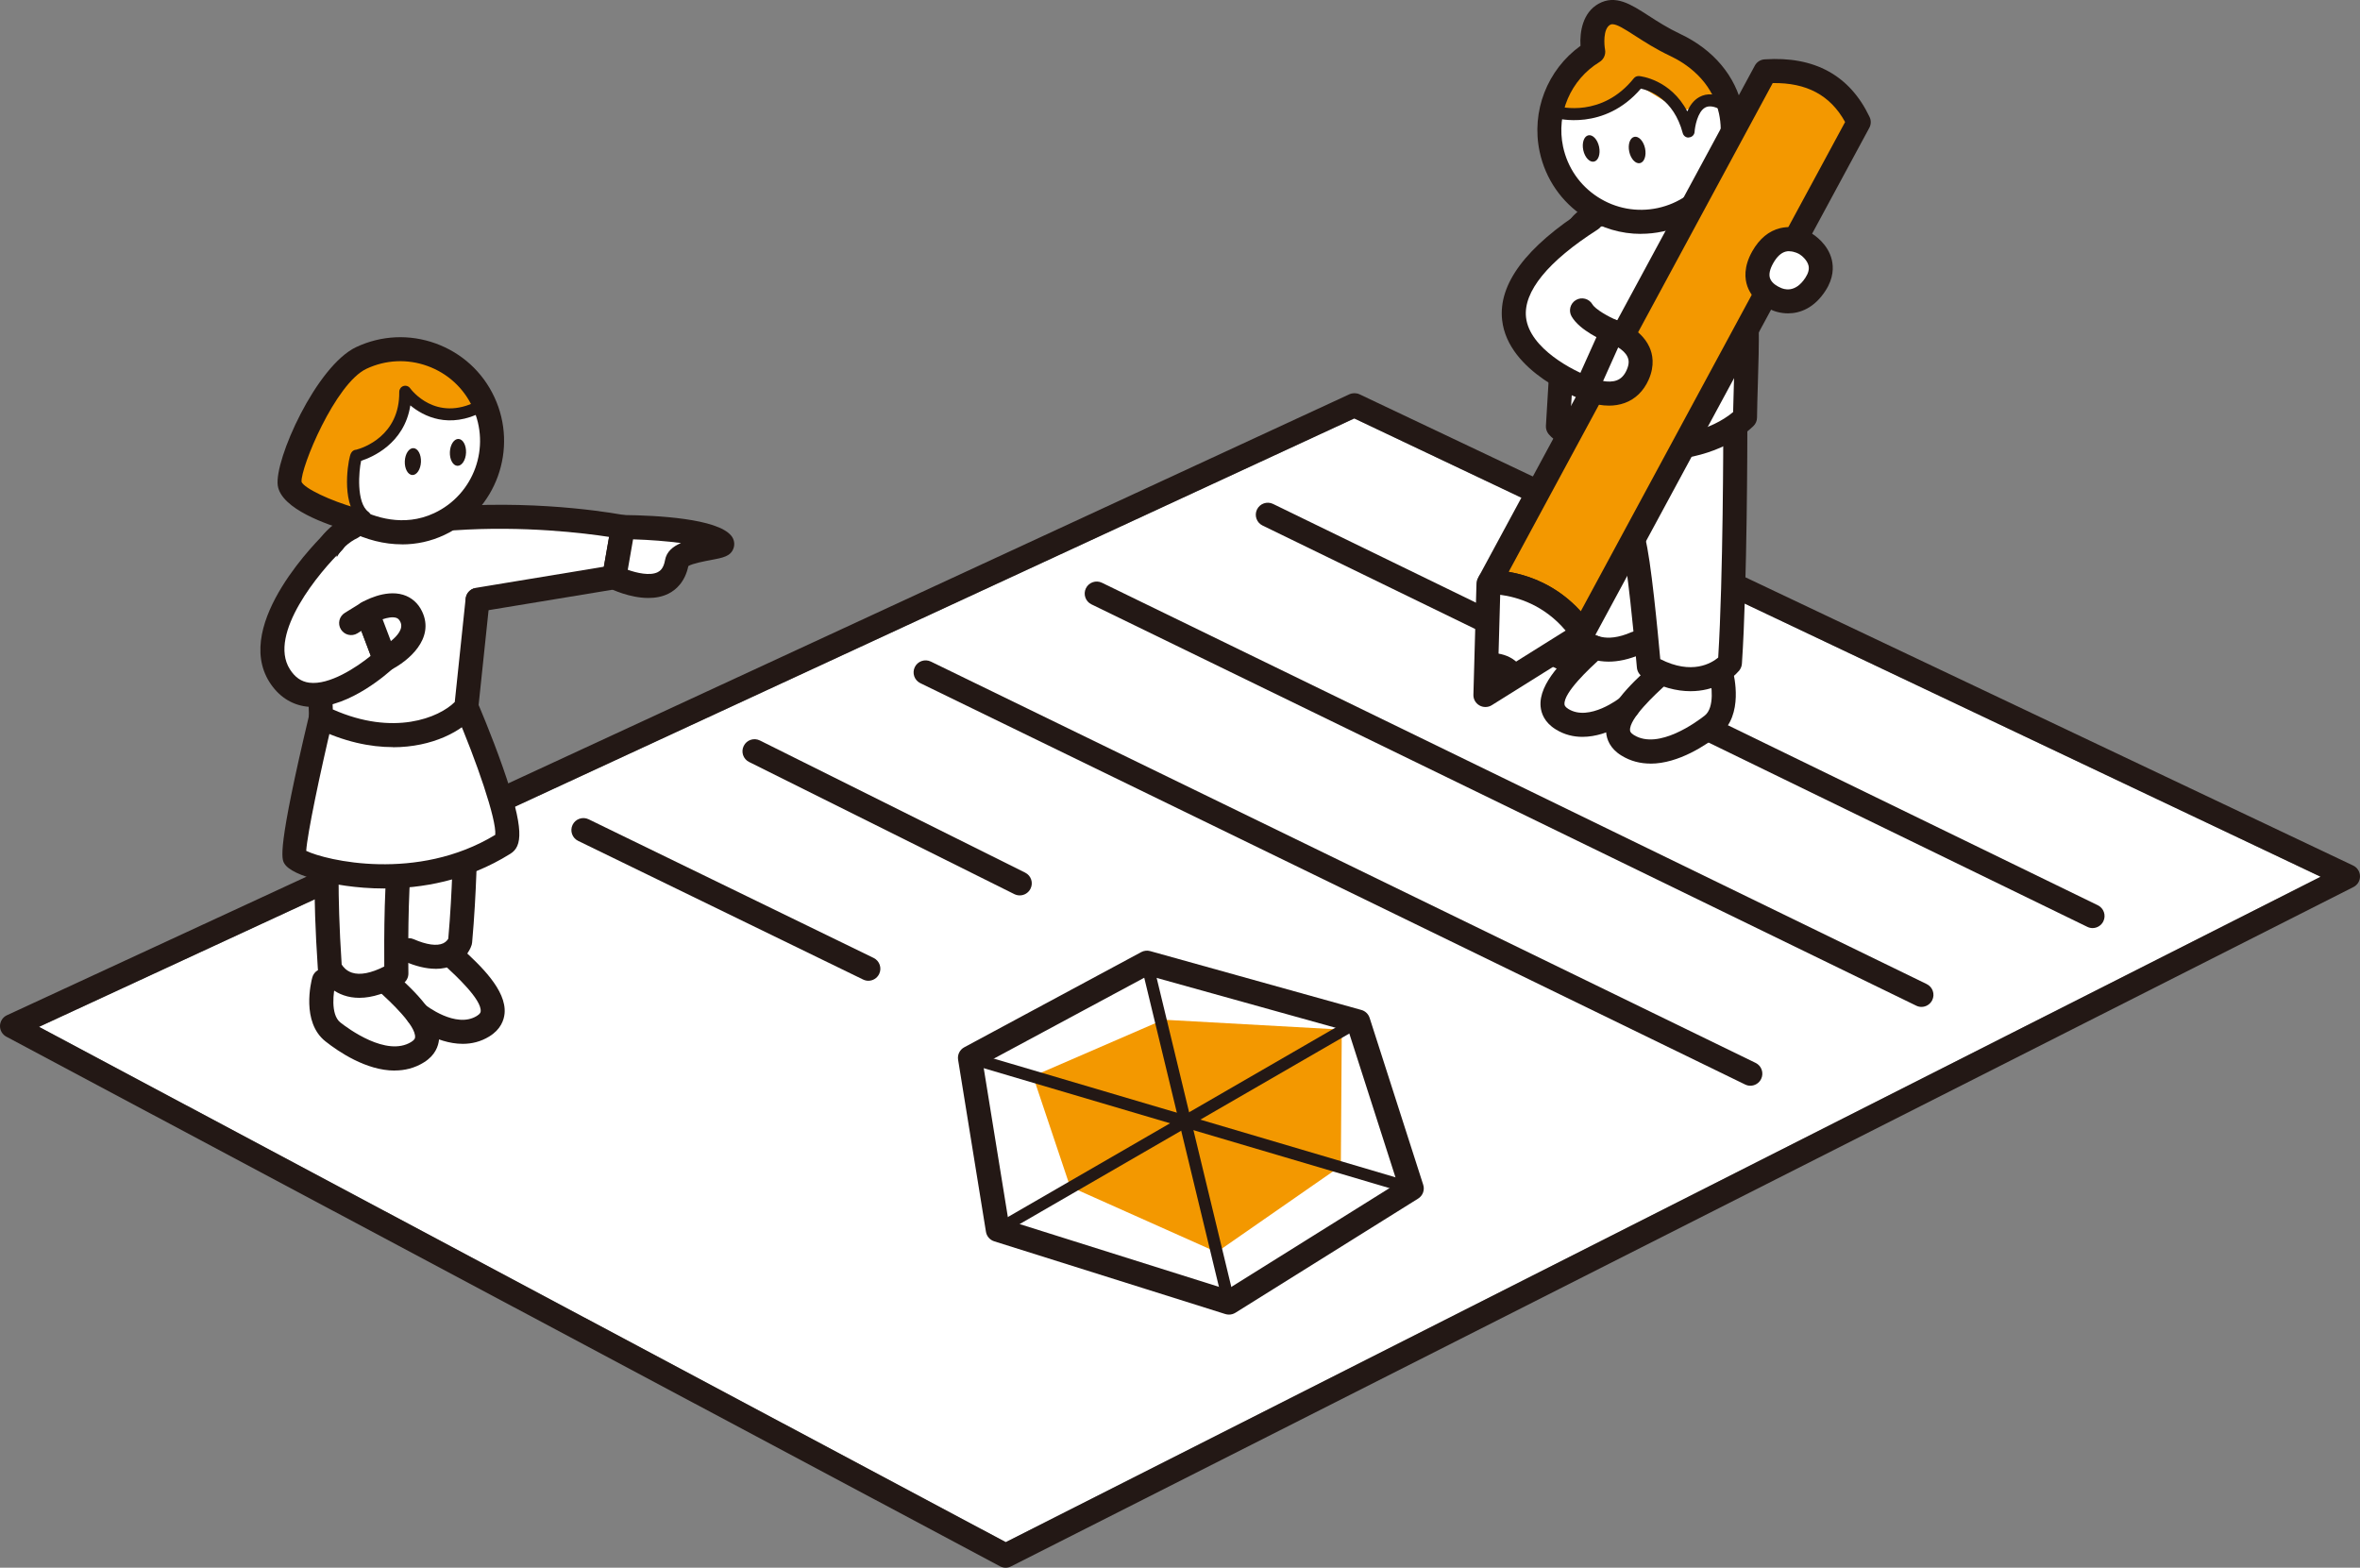 <?xml version="1.0" encoding="UTF-8"?>
<svg id="_レイヤー_1" data-name="レイヤー 1" xmlns="http://www.w3.org/2000/svg" viewBox="0 0 400 265.71">
  <rect x="0" y="0" width="400" height="265.71" fill="#808080" stroke="none"/>
  <defs>
    <style>
      .cls-1 {
        fill: #231815;
      }

      .cls-1, .cls-2, .cls-3 {
        stroke-width: 0px;
      }

      .cls-2 {
        fill: #f39800;
      }

      .cls-3 {
        fill: #fff;
      }
    </style>
  </defs>
  <ellipse class="cls-3" cx="69.74" cy="75.88" rx="12.5" ry="14"/>
  <path class="cls-3" d="m58.24,88.88c1,1,23,14,23,14l-1-15-22,1Z"/>
  <ellipse class="cls-3" cx="277.74" cy="22.88" rx="14.5" ry="14"/>
  <g>
    <polygon class="cls-3" points="6.61 174.04 170.47 261.38 393.33 148.6 229.54 70.92 6.61 174.04"/>
    <g>
      <path class="cls-1" d="m170.45,265.71c-.33,0-.66-.08-.96-.24L1.08,175.71c-.68-.36-1.1-1.08-1.08-1.85.02-.77.48-1.47,1.18-1.79l227.52-105.24c.55-.25,1.18-.25,1.73,0l168.41,79.87c.7.33,1.15,1.04,1.16,1.81.01.78-.42,1.49-1.12,1.84l-227.52,115.14c-.29.15-.6.22-.92.22ZM6.61,174.04l163.86,87.34,222.86-112.78-163.79-77.68L6.61,174.04Z"/>
      <path class="cls-1" d="m354.67,157.3c-.3,0-.6-.07-.89-.21l-139.79-68.02c-1.01-.49-1.43-1.71-.94-2.72.49-1.01,1.71-1.43,2.72-.94l139.79,68.02c1.01.49,1.43,1.71.94,2.72-.35.72-1.08,1.15-1.83,1.15Z"/>
      <path class="cls-1" d="m325.67,170.66c-.3,0-.6-.07-.89-.21l-139.79-68.02c-1.01-.49-1.43-1.71-.94-2.72.49-1.01,1.71-1.43,2.72-.94l139.79,68.02c1.01.49,1.43,1.71.94,2.72-.35.72-1.08,1.15-1.83,1.15Z"/>
      <path class="cls-1" d="m296.67,184.02c-.3,0-.6-.07-.89-.21l-139.79-68.02c-1.01-.49-1.43-1.71-.94-2.72.49-1.01,1.71-1.43,2.72-.94l139.79,68.02c1.01.49,1.43,1.71.94,2.72-.35.72-1.08,1.15-1.83,1.15Z"/>
      <path class="cls-1" d="m172.84,151.76c-.31,0-.61-.07-.91-.21l-44.96-22.4c-1.01-.5-1.42-1.72-.91-2.73.5-1.01,1.72-1.42,2.73-.92l44.96,22.4c1.01.5,1.42,1.72.91,2.73-.36.72-1.08,1.13-1.82,1.13Z"/>
      <path class="cls-1" d="m147.18,166.23c-.3,0-.6-.07-.89-.21l-48.3-23.5c-1.01-.49-1.43-1.71-.94-2.72.49-1.01,1.71-1.43,2.72-.94l48.3,23.5c1.01.49,1.43,1.71.94,2.72-.35.72-1.08,1.15-1.83,1.15Z"/>
      <polygon class="cls-2" points="263.65 18.81 272.99 18.68 278.1 14.65 284.85 18.83 288.94 17.73 292.15 13.04 286.32 8.79 272.22 1.98 269.69 5.45 269.65 9.09 264.64 15.2 263.65 18.81"/>
      <polygon class="cls-3" points="259.18 103.42 275.96 69.84 293.36 67.1 293.97 85.11 293.97 112.27 291.23 114.71 291.23 121.74 282.37 127.23 276.57 127.23 274.13 122.65 266.81 122.96 263.14 119.29 269.86 108.92 259.18 103.42"/>
      <polygon class="cls-3" points="79.05 147.24 85.84 141.71 79.47 120.9 53.27 119.14 49.95 145.32 55.47 146.81 55.41 166.75 55.41 173.77 64.26 179.27 70.06 179.27 72.5 174.69 79.83 174.99 83.49 171.33 76.78 160.95 79.05 147.24"/>
      <g>
        <polygon class="cls-2" points="227.26 197.62 227.42 174.51 197.18 172.83 175.09 182.4 181.37 201.13 206.23 212.23 227.26 197.62"/>
        <path class="cls-1" d="m208.3,222.81c-.21,0-.41-.03-.61-.09l-39.18-12.33c-.73-.23-1.28-.86-1.4-1.62l-4.72-29.15c-.14-.86.28-1.71,1.05-2.12l29.99-16.13c.46-.25,1.01-.31,1.51-.17l35.81,9.98c.66.18,1.18.69,1.39,1.34l9.08,28.28c.29.89-.07,1.86-.86,2.35l-30.97,19.35c-.33.2-.7.31-1.08.31Zm-37.38-15.94l37.09,11.68,28.83-18.01-8.26-25.73-33.96-9.46-27.99,15.05,4.29,26.48Z"/>
        <path class="cls-1" d="m239.27,202.44c-.1,0-.19-.01-.29-.04l-74.88-22.13c-.54-.16-.85-.73-.69-1.27.16-.54.73-.85,1.27-.69l74.88,22.13c.54.16.85.73.69,1.27-.13.44-.54.73-.98.73Z"/>
        <path class="cls-1" d="m169.11,209.46c-.35,0-.69-.18-.88-.51-.28-.49-.11-1.11.37-1.39l61.07-35.3c.49-.28,1.11-.12,1.39.37.28.49.11,1.11-.37,1.39l-61.07,35.3c-.16.09-.34.14-.51.14Z"/>
        <path class="cls-1" d="m208.29,221.79c-.46,0-.88-.31-.99-.78l-13.92-57.61c-.13-.55.2-1.1.75-1.23.55-.13,1.1.2,1.23.75l13.92,57.61c.13.55-.2,1.1-.75,1.23-.08.02-.16.03-.24.03Z"/>
      </g>
      <path class="cls-2" d="m48.99,82.45l12.29,5.28s-1.38-7.09-1.27-7.41-.08-3.03-.08-3.03l6.13-3.27,2.31-3.82s.56-2.81.56-3.03,4.27,2.84,5.12,2.95,8.07-1.7,8.07-1.7c0,0-7.33-8.5-7.75-8.6s-12.64.21-13.38.64-7.33,6.05-7.43,6.69-3.03,8.23-3.03,8.23l-2.28,4.94.74,2.12Z"/>
      <g>
        <path class="cls-3" d="m271.54,36.27c-5.95,1.07-4.71,7.02-4.71,7.02-.92,5.8-1.9,14.7-1.9,14.7l-.86,14.3c2.74,3.34,22.44,7.33,31.74-1.53.15-13.28,2.29-32.19-7.48-36.92"/>
        <path class="cls-1" d="m279.32,78.18c-.94,0-1.8-.03-2.57-.08-5.37-.34-12.12-1.89-14.27-4.52-.32-.4-.49-.9-.46-1.41l.86-14.3s0-.07,0-.1c0-.09.97-8.68,1.87-14.47-.14-1.02-.3-3.62,1.23-5.88.78-1.15,2.31-2.63,5.19-3.15,1.11-.2,2.17.54,2.36,1.65.2,1.11-.54,2.17-1.64,2.36-1.2.21-2.02.67-2.52,1.4-.91,1.32-.56,3.2-.56,3.22.04.23.05.49.01.72-.86,5.46-1.8,13.82-1.89,14.55l-.8,13.25c1.48.93,5.49,2.28,10.85,2.62,6.99.44,13.04-1.09,16.77-4.2.03-1.55.08-3.16.13-4.84.35-11.5.78-25.81-6.47-29.32-1.01-.49-1.44-1.71-.95-2.72.49-1.01,1.71-1.44,2.72-.95,9.62,4.66,9.17,19.77,8.76,33.11-.06,1.99-.12,3.87-.14,5.66,0,.55-.23,1.07-.63,1.45-5.19,4.94-12.68,5.94-17.89,5.94Z"/>
      </g>
      <path class="cls-1" d="m286.53,117.15c-2.35,0-5.07-.65-8.09-2.42-.57-.33-.94-.92-1-1.58-.42-4.83-1.69-17.97-2.52-20.82-.89-3.06-1.87-4.27-1.88-4.28-.75-.84-.66-2.11.18-2.86.84-.75,2.14-.66,2.89.18.16.18,1.56,1.83,2.72,5.82.97,3.33,2.2,16.4,2.57,20.52,5.38,2.74,8.7.68,9.82-.26.85-13.54.86-38.05.86-38.3,0-1.13.91-2.04,2.04-2.04s2.04.91,2.04,2.04c0,.26-.01,25.85-.92,39.34-.03.43-.2.84-.47,1.18-1.31,1.55-4.21,3.48-8.24,3.48Z"/>
      <path class="cls-1" d="m272.64,112.14c-3.84,0-6.24-2.1-7.13-3.64-.15-.26-.24-.54-.27-.84-.77-8.49-1.21-31.9-1.23-32.89-.02-1.12.87-2.05,2-2.07.01,0,.03,0,.04,0,1.11,0,2.02.89,2.04,2,0,.24.44,23.24,1.16,32.04.65.73,2.74,2.38,7.28.4,1.03-.45,2.23.02,2.68,1.05s-.02,2.23-1.05,2.68c-2.08.91-3.92,1.27-5.52,1.27Z"/>
      <path class="cls-1" d="m279.75,129.42c-1.68,0-3.37-.39-4.96-1.38-1.93-1.19-2.46-2.76-2.56-3.86-.38-4,4.22-8.25,7.27-11.06l.48-.44c.82-.76,2.11-.72,2.88.11.77.82.72,2.11-.11,2.88l-.49.45c-1.69,1.56-6.17,5.69-5.98,7.68.01.12.04.4.65.78,4.18,2.59,10.74-2.3,12.01-3.3,1.73-1.36,1.16-5.3.82-6.58-.29-1.09.36-2.2,1.44-2.49,1.09-.29,2.2.35,2.49,1.44.21.77,1.89,7.57-2.23,10.83-2.2,1.73-6.92,4.95-11.72,4.95Z"/>
      <path class="cls-1" d="m268.21,124.89c-1.5,0-3.05-.35-4.53-1.27-1.93-1.19-2.46-2.76-2.56-3.86-.38-4,4.22-8.25,7.27-11.06l.47-.44c.82-.77,2.11-.72,2.88.11.77.82.72,2.11-.11,2.88l-.48.45c-1.69,1.56-6.17,5.69-5.98,7.68.01.12.04.4.65.78,3.55,2.2,8.74-1.87,8.79-1.91.87-.71,2.16-.57,2.86.3.71.87.57,2.16-.3,2.86-.23.18-4.36,3.48-8.96,3.48Z"/>
      <ellipse class="cls-1" cx="269.69" cy="25.18" rx="1.37" ry="2.28" transform="translate(.72 57.12) rotate(-12.11)"/>
      <ellipse class="cls-1" cx="277.48" cy="25.44" rx="1.37" ry="2.28" transform="translate(.84 58.76) rotate(-12.11)"/>
      <path class="cls-1" d="m278.11,39.64c-3.35,0-6.63-.96-9.51-2.83-3.94-2.55-6.66-6.49-7.64-11.08-1.47-6.86,1.29-13.91,6.92-17.96-.15-2.4.39-5.65,3.07-7.14,2.86-1.59,5.45.08,8.44,2.01,1.53.99,3.27,2.11,5.43,3.13,5.62,2.66,9.36,7.13,10.53,12.58h0c.99,4.59.12,9.29-2.43,13.24-2.55,3.94-6.49,6.66-11.08,7.64-1.24.27-2.49.4-3.72.4Zm-4.79-35.54c-.15,0-.29.03-.41.1-1.25.69-1.01,3.48-.87,4.19.16.83-.22,1.68-.94,2.12-4.89,2.99-7.37,8.76-6.17,14.37.76,3.53,2.84,6.55,5.87,8.51,3.03,1.96,6.64,2.62,10.17,1.87,3.53-.76,6.55-2.84,8.51-5.87,1.96-3.03,2.62-6.64,1.87-10.17h0c-1.21-5.65-5.71-8.54-8.29-9.75-2.41-1.14-4.34-2.39-5.9-3.39-1.87-1.21-3.09-1.97-3.85-1.97Z"/>
      <path class="cls-1" d="m286.19,23.32c-.46,0-.86-.31-.98-.76-1.54-5.81-5.64-7.22-7.09-7.54-6.22,7.24-14.23,5.06-14.58,4.96-.54-.15-.85-.72-.7-1.26.15-.54.72-.86,1.26-.7.31.08,7.43,1.97,12.82-4.75.21-.27.55-.4.89-.38.25.02,5.33.57,8.17,5.99.42-.96,1.06-1.89,2.04-2.43,1.3-.72,2.85-.6,4.62.36.49.27.68.89.41,1.38-.27.49-.89.68-1.38.41-1.12-.6-2.01-.73-2.66-.37-1.3.72-1.74,3.28-1.79,4.11-.03.5-.42.9-.92.95-.03,0-.07,0-.1,0Z"/>
      <g>
        <g>
          <path class="cls-2" d="m268.24,107.31l46.79-86.61c-2.87-6.04-7.98-9.13-15.82-8.61l-46.76,86.55c3.11.05,10.59,1.05,15.79,8.67Z"/>
          <path class="cls-1" d="m268.24,109.35c-.67,0-1.3-.33-1.68-.89-4.69-6.88-11.45-7.73-14.14-7.78-.71-.01-1.36-.39-1.72-1.01-.36-.61-.37-1.37-.03-2l46.76-86.55c.33-.62.96-1.02,1.66-1.06,8.46-.57,14.44,2.72,17.79,9.77.28.59.26,1.27-.05,1.84l-46.79,86.61c-.34.62-.98,1.03-1.69,1.07-.04,0-.07,0-.11,0Zm-12.54-12.43c3.43.59,8.19,2.25,12.22,6.7l44.81-82.94c-2.5-4.54-6.53-6.69-12.27-6.6l-44.75,82.84Z"/>
        </g>
        <g>
          <path class="cls-3" d="m252.46,98.64l-.18.32-.52,18.83,16.34-10.22.14-.26c-5.19-7.62-12.68-8.62-15.79-8.67Z"/>
          <path class="cls-1" d="m251.76,119.83c-.35,0-.7-.09-1.01-.27-.65-.37-1.05-1.07-1.02-1.82l.52-18.83c0-.32.09-.64.25-.92l.18-.32c.36-.67,1.05-1.09,1.82-1.06,3.32.06,11.67,1.1,17.43,9.56.43.63.47,1.45.11,2.12l-.14.26c-.17.31-.41.57-.71.75l-16.34,10.22c-.33.21-.7.31-1.08.31Zm2.51-19.02l-.37,13.24,11.46-7.17c-3.67-4.36-8.18-5.69-11.1-6.07Z"/>
        </g>
        <path class="cls-1" d="m252.15,110.71s4.12-.54,6.04,2.94l-6.43,4.15.38-7.09Z"/>
      </g>
      <g>
        <path class="cls-3" d="m306.05,41.33s-4.36-2.85-7.27,2.27c-2.87,5.05,1.98,6.92,1.98,6.92,0,0,3.97,2.23,6.94-2.34,2.77-4.26-1.66-6.85-1.66-6.85Z"/>
        <path class="cls-1" d="m303.06,53.11c-1.28,0-2.41-.35-3.18-.76-.64-.28-2.84-1.38-3.71-3.81-.45-1.26-.67-3.31.83-5.96,1.21-2.13,2.8-3.44,4.73-3.91,2.69-.65,4.95.65,5.37.92.43.26,2.74,1.76,3.38,4.46.28,1.19.33,3.07-1.08,5.23-1.91,2.95-4.32,3.83-6.35,3.83Zm.2-10.54c-.19,0-.39.02-.59.07-.79.2-1.5.86-2.12,1.96-.59,1.04-.77,1.9-.55,2.56.33.96,1.5,1.46,1.51,1.47.11.04.14.06.25.12.53.27,2.49,1.01,4.24-1.68.5-.77.67-1.44.53-2.05-.22-.95-1.18-1.72-1.53-1.93-.01,0-.04-.02-.05-.03h0s-.78-.47-1.68-.47Z"/>
      </g>
      <g>
        <path class="cls-3" d="m268.91,65.83s-28.27-10.1.8-28.65"/>
        <path class="cls-1" d="m268.91,67.87c-.23,0-.46-.04-.69-.12-.51-.18-12.62-4.61-13.62-13.49-.69-6.1,4.03-12.42,14.01-18.79.95-.61,2.21-.33,2.81.62s.33,2.21-.62,2.81c-8.44,5.38-12.64,10.54-12.15,14.9.6,5.3,8.1,9.1,10.94,10.11,1.06.38,1.61,1.54,1.23,2.6-.3.83-1.08,1.35-1.92,1.35Z"/>
      </g>
      <g>
        <path class="cls-3" d="m268.91,65.83s6.27,3.09,8.66-2.29c2.36-5.31-4.31-7.37-4.31-7.37l-4.35,9.67Z"/>
        <path class="cls-1" d="m272.72,68.75c-2.4,0-4.42-.95-4.71-1.09-.98-.48-1.41-1.66-.96-2.66l4.35-9.67c.42-.94,1.48-1.41,2.46-1.11.43.13,4.24,1.39,5.7,4.6.54,1.18.95,3.1-.13,5.54-.86,1.93-2.26,3.29-4.05,3.94-.89.32-1.8.45-2.66.45Zm-3.81-2.92h0,0Zm2.8-1.25c.75.13,1.59.15,2.3-.11.74-.27,1.3-.85,1.7-1.76.51-1.14.33-1.8.15-2.2-.3-.67-.94-1.22-1.59-1.63l-2.56,5.7Z"/>
      </g>
      <path class="cls-1" d="m60.89,169.12c-.93,0-1.81-.14-2.64-.43-3.06-1.06-4.14-3.64-4.25-3.93-.08-.19-.12-.4-.13-.6-.92-13.57-.44-20.19-.42-20.47.08-1.12,1.05-1.96,2.18-1.88,1.12.08,1.96,1.06,1.88,2.18,0,.1-.45,6.56.4,19.48.21.35.74,1.06,1.75,1.39,1.37.45,3.24.08,5.47-1.05-.03-4.17-.05-16.53.93-19.9.32-1.08,1.45-1.7,2.53-1.39,1.08.31,1.7,1.45,1.39,2.53-.72,2.46-.85,13.53-.76,19.93.01.73-.37,1.41-1.01,1.78-2.68,1.57-5.12,2.36-7.3,2.36Z"/>
      <path class="cls-1" d="m73.82,164.2c-1.58,0-3.37-.43-5.34-1.29-1.03-.45-1.5-1.65-1.05-2.68s1.65-1.5,2.68-1.05c2.17.95,3.94,1.2,5.01.7.51-.24.76-.62.86-.79.73-8.23.81-16.24.82-16.32.01-1.12.92-2.02,2.04-2.02h.02c1.12.01,2.03.93,2.02,2.06,0,.08-.09,8.45-.86,16.94-.01.13-.04.26-.07.38-.07.24-.74,2.33-3.09,3.44-.91.43-1.92.64-3.03.64Z"/>
      <path class="cls-1" d="m66.88,181.45c-4.8,0-9.52-3.21-11.72-4.95-4.12-3.26-2.44-10.06-2.23-10.83.29-1.09,1.41-1.73,2.5-1.44,1.09.29,1.73,1.41,1.44,2.49-.34,1.27-.91,5.21.82,6.58,1.27,1,7.83,5.89,12.01,3.3.62-.38.64-.66.65-.78.19-1.98-4.29-6.12-5.98-7.68l-.48-.45c-.82-.77-.87-2.05-.11-2.88.77-.82,2.05-.87,2.88-.11l.48.44c3.05,2.81,7.65,7.06,7.27,11.06-.11,1.1-.64,2.67-2.56,3.86-1.59.99-3.28,1.38-4.96,1.38Z"/>
      <path class="cls-1" d="m78.43,176.92c-4.61,0-8.74-3.29-8.96-3.48-.87-.71-1.01-1.99-.3-2.86.71-.87,1.99-1.01,2.86-.3.07.06,5.22,4.12,8.79,1.91.62-.38.64-.66.65-.78.19-1.99-4.29-6.12-5.98-7.68l-.48-.45c-.82-.77-.87-2.05-.11-2.88.77-.82,2.05-.87,2.88-.11l.47.44c3.05,2.81,7.65,7.06,7.27,11.06-.11,1.1-.64,2.67-2.56,3.86-1.48.92-3.03,1.27-4.53,1.27Z"/>
      <g>
        <path class="cls-3" d="m54.41,121.54s-5.31,22.3-4.46,23.79,19.54,7.65,35.47-2.34c2.85-1.78-6.37-23.15-6.37-23.15"/>
        <path class="cls-1" d="m65.16,150.59c-4.97,0-8.9-.8-10.74-1.27-3.51-.88-5.61-1.89-6.24-2.99-.44-.76-1.25-2.19,4.25-25.27.26-1.1,1.36-1.77,2.45-1.51,1.09.26,1.77,1.36,1.51,2.45-2.16,9.08-4.3,19.31-4.49,22.21,3.33,1.62,18.79,5.32,32.04-2.71.26-2.51-3.19-12.58-6.76-20.86-.45-1.03.03-2.23,1.06-2.68,1.03-.44,2.23.03,2.68,1.06.1.22,2.36,5.47,4.31,11.04,3.71,10.59,3.28,13.39,1.28,14.64-7.41,4.64-15.17,5.88-21.34,5.88Zm-13.27-5.79h0,0Zm-.48-.86"/>
      </g>
      <g>
        <path class="cls-3" d="m80.96,101.65l-1.91,18.18c-2.74,3.34-12.11,7.86-24.64,1.7-.15-13.28-4.46-27.47,5.31-32.2"/>
        <path class="cls-1" d="m66.6,126.63c-3.87,0-8.3-.91-13.09-3.26-.69-.34-1.13-1.04-1.14-1.8-.04-3.04-.3-6.19-.55-9.22-.85-10.13-1.72-20.6,7.01-24.83,1.01-.49,2.23-.07,2.72.94.49,1.01.07,2.23-.95,2.72-6.22,3.01-5.53,11.27-4.73,20.83.23,2.69.46,5.47.54,8.23,10.32,4.59,18.02,1.39,20.67-1.26l1.84-17.52c.12-1.12,1.12-1.93,2.24-1.81,1.12.12,1.93,1.12,1.81,2.24l-1.91,18.18c-.04.4-.2.77-.45,1.08-2.23,2.73-7.27,5.5-14.03,5.5Z"/>
      </g>
      <ellipse class="cls-1" cx="77.61" cy="76.67" rx="2.28" ry="1.37" transform="translate(-2.22 151.02) rotate(-87.61)"/>
      <ellipse class="cls-1" cx="69.98" cy="78.23" rx="2.28" ry="1.37" transform="translate(-11.1 144.89) rotate(-87.61)"/>
      <path class="cls-1" d="m68.13,92.26c-2.98,0-6.04-.76-9.01-2.27-3.59-1.02-11.46-3.71-12.04-7.69-.62-4.32,6.54-20.31,13.31-23.48,4.25-1.99,9.03-2.21,13.45-.61,4.42,1.6,7.95,4.82,9.94,9.07,4.11,8.78.32,19.27-8.46,23.39h0c-2.27,1.07-4.7,1.6-7.19,1.6Zm6.32-3.44h0,0Zm-23.34-7.14c.49,1.1,4.9,3.2,9.31,4.44.13.04.27.09.39.15,2.53,1.31,7.55,3.15,12.78.7h0c6.75-3.16,9.66-11.22,6.5-17.97-1.53-3.27-4.24-5.74-7.64-6.97s-7.06-1.06-10.33.47c-5.28,2.47-11.21,16.8-11.01,19.18Zm-.01-.02"/>
      <g>
        <path class="cls-3" d="m76.92,87.85c15.72-1.06,28.67,1.49,28.67,1.49l-1.49,8.5-23.15,3.82"/>
        <path class="cls-1" d="m80.96,103.69c-.98,0-1.84-.71-2.01-1.71-.18-1.11.57-2.16,1.68-2.34l21.73-3.59.88-5.05c-4.16-.64-14.44-1.92-26.18-1.12-1.12.08-2.09-.77-2.17-1.89-.08-1.12.77-2.09,1.89-2.17,15.8-1.07,28.66,1.41,29.2,1.52,1.09.21,1.8,1.26,1.61,2.35l-1.49,8.5c-.15.85-.82,1.52-1.67,1.66l-23.15,3.82c-.11.02-.22.03-.33.03Z"/>
      </g>
      <g>
        <path class="cls-3" d="m105.6,89.33s14.64.15,16.78,2.76c.71.87-7.23.85-7.65,3.19-1.27,7.22-10.62,2.55-10.62,2.55l1.49-8.5Z"/>
        <path class="cls-1" d="m109.89,101.35c-3.17,0-6.24-1.47-6.7-1.7-.81-.4-1.25-1.29-1.1-2.17l1.49-8.5c.17-.98,1.02-1.69,2.01-1.69h.02c5.82.06,15.95.6,18.33,3.51.5.61.64,1.41.38,2.14-.49,1.35-1.75,1.59-3.84,1.98-.96.18-3.11.58-3.81,1.02-.58,2.74-2.13,4.05-3.35,4.67-1.07.54-2.26.74-3.43.74Zm-3.5-4.78c1.54.54,3.77,1.07,5.1.4.41-.21.98-.64,1.23-2.04.25-1.43,1.33-2.31,2.7-2.89-2.34-.31-5.19-.54-8.12-.63l-.9,5.17Z"/>
      </g>
      <g>
        <path class="cls-3" d="m56.53,91.8s-14.66,14.02-9.13,22.73c5.52,8.71,17.84-2.76,17.84-2.76l-2.97-7.86-2.76,1.7"/>
        <path class="cls-1" d="m53.11,119.83c-.4,0-.81-.02-1.21-.08-2.56-.33-4.71-1.76-6.22-4.13-6.34-10,8.8-24.67,9.45-25.29.81-.78,2.1-.75,2.88.06.78.81.75,2.1-.06,2.88h0c-3.74,3.58-12.61,14.19-8.82,20.16.87,1.37,1.92,2.1,3.29,2.28,3.43.44,8.02-2.61,10.42-4.56l-1.6-4.22-.66.41c-.96.59-2.21.29-2.8-.67-.59-.96-.29-2.21.67-2.8l2.76-1.7c.52-.32,1.15-.39,1.73-.19.58.2,1.03.64,1.25,1.21l2.97,7.86c.29.77.09,1.65-.52,2.21-.76.71-7.25,6.57-13.52,6.57Z"/>
      </g>
      <g>
        <path class="cls-3" d="m65.24,111.76s6.37-3.19,4.46-7.22c-1.87-3.95-7.43-.64-7.43-.64l2.97,7.86Z"/>
        <path class="cls-1" d="m65.24,113.8c-.25,0-.5-.05-.74-.14-.54-.21-.96-.64-1.16-1.18l-2.97-7.86c-.35-.92.01-1.96.86-2.47.4-.24,3.97-2.29,7.1-1.34,1.43.44,2.55,1.42,3.22,2.85,2.18,4.61-2.36,8.4-5.39,9.92-.29.14-.6.22-.91.22Zm-.39-8.83l1.4,3.69c1.1-.89,2.16-2.11,1.61-3.25-.23-.49-.5-.63-.72-.7-.62-.19-1.5-.02-2.29.25Z"/>
      </g>
      <path class="cls-1" d="m61.84,88.6c-.21,0-.42-.06-.6-.2-3.4-2.48-2.37-9.48-1.93-11.08.08-.31.28-1.02,1.03-1.1.02,0,.04,0,.05,0,1.1-.29,7.37-2.31,7.28-9.81,0-.44.28-.84.7-.98.42-.14.89.01,1.15.38.17.24,4.34,5.83,11.39,2.16.5-.26,1.11-.07,1.37.43s.07,1.11-.43,1.37c-5.8,3.02-10.09.77-12.3-1.06-1.02,6.55-6.59,8.83-8.34,9.39-.39,1.67-.86,7.13,1.24,8.66.45.33.55.97.22,1.42-.2.27-.51.42-.82.42Z"/>
      <path class="cls-1" d="m273.26,58.2c-.26,0-.52-.05-.77-.15-.78-.32-4.72-2.02-6.11-4.41-.57-.97-.24-2.22.73-2.79.97-.57,2.22-.24,2.79.73.5.85,2.72,2.11,4.14,2.69,1.04.43,1.54,1.62,1.11,2.66-.32.79-1.08,1.26-1.88,1.26Z"/>
    </g>
  </g>
</svg>
